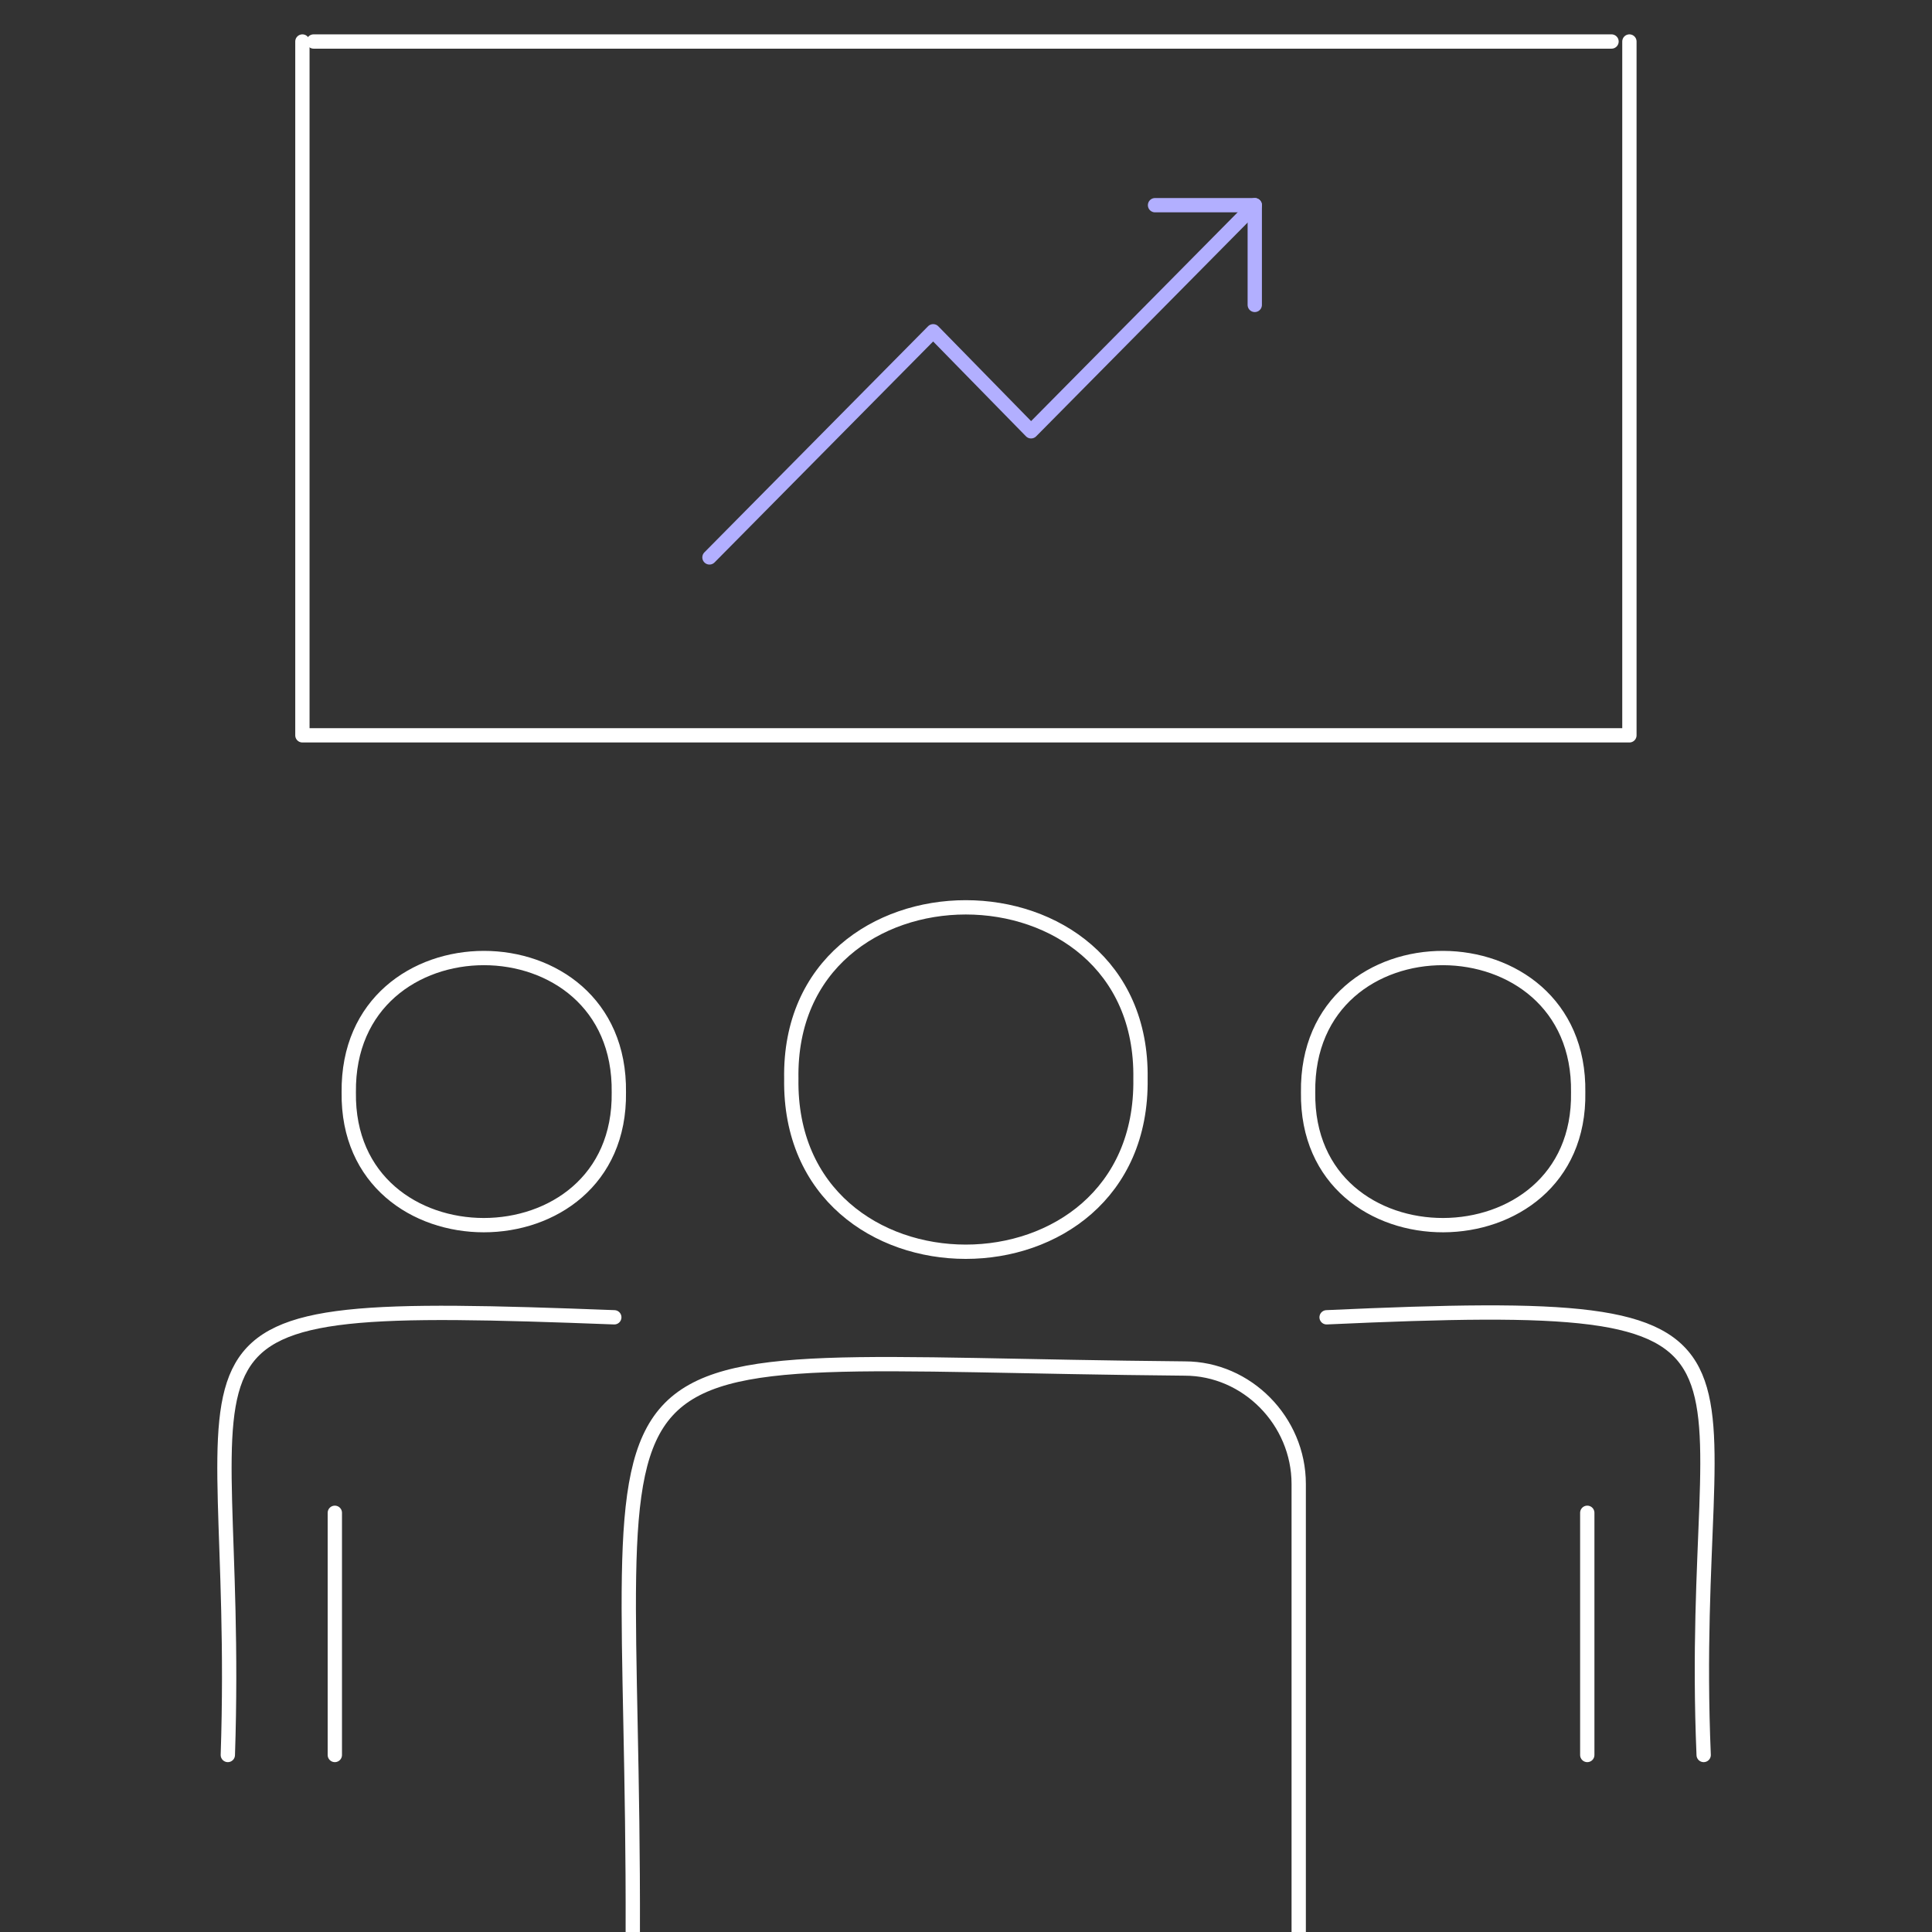 <svg xmlns="http://www.w3.org/2000/svg" width="270" height="270" viewBox="0 0 270 270" fill="none"><rect x="0" y="0" width="270" height="270" fill="#333333" stroke="none"/><g clip-path="url(#clip0_3719_606)"><path d="M42.261 5.801V102.763H227.712V5.801" stroke="white" stroke-width="2" stroke-miterlimit="10" stroke-linecap="round" stroke-linejoin="round"></path><path d="M99.15 77.897L130.412 46.297L144.094 60.276L175.355 28.675" stroke="#B2AFFF" stroke-width="2" stroke-miterlimit="10" stroke-linecap="round" stroke-linejoin="round"></path><path d="M161.418 28.675H175.355V42.612" stroke="#B2AFFF" stroke-width="2" stroke-miterlimit="10" stroke-linecap="round" stroke-linejoin="round"></path><path d="M159.385 150.756C159.851 182.992 110.078 182.992 110.586 150.756C110.036 118.817 159.893 118.817 159.385 150.756Z" stroke="white" stroke-width="2" stroke-miterlimit="10" stroke-linecap="round" stroke-linejoin="round"></path><path d="M88.432 270C88.686 181.552 75.343 190.448 165.57 191.253C174.253 191.253 181.497 198.581 181.497 207.392V270" stroke="white" stroke-width="2" stroke-miterlimit="10" stroke-linecap="round" stroke-linejoin="round"></path><path d="M221.824 211.416V245.262" stroke="white" stroke-width="2" stroke-miterlimit="10" stroke-linecap="round" stroke-linejoin="round"></path><path d="M220.552 152.663C220.976 177.274 182.471 177.528 182.81 152.663C182.471 127.501 220.934 127.755 220.552 152.663Z" stroke="white" stroke-width="2" stroke-miterlimit="10" stroke-linecap="round" stroke-linejoin="round"></path><path d="M185.395 184.094C254.102 180.959 235.633 186.89 238.09 245.262" stroke="white" stroke-width="2" stroke-miterlimit="10" stroke-linecap="round" stroke-linejoin="round"></path><path d="M46.793 211.416V245.262" stroke="white" stroke-width="2" stroke-miterlimit="10" stroke-linecap="round" stroke-linejoin="round"></path><path d="M86.484 152.663C86.823 177.401 48.402 177.401 48.741 152.663C48.445 127.628 86.823 127.628 86.484 152.663Z" stroke="white" stroke-width="2" stroke-miterlimit="10" stroke-linecap="round" stroke-linejoin="round"></path><path d="M31.839 245.262C33.873 184.772 16.886 181.468 85.848 184.094" stroke="white" stroke-width="2" stroke-miterlimit="10" stroke-linecap="round" stroke-linejoin="round"></path><path d="M225.212 5.801H43.827" stroke="white" stroke-width="2" stroke-miterlimit="10" stroke-linecap="round" stroke-linejoin="round"></path></g><defs><clipPath id="clip0_3719_606"><rect width="270" height="270" fill="white"></rect></clipPath></defs></svg>